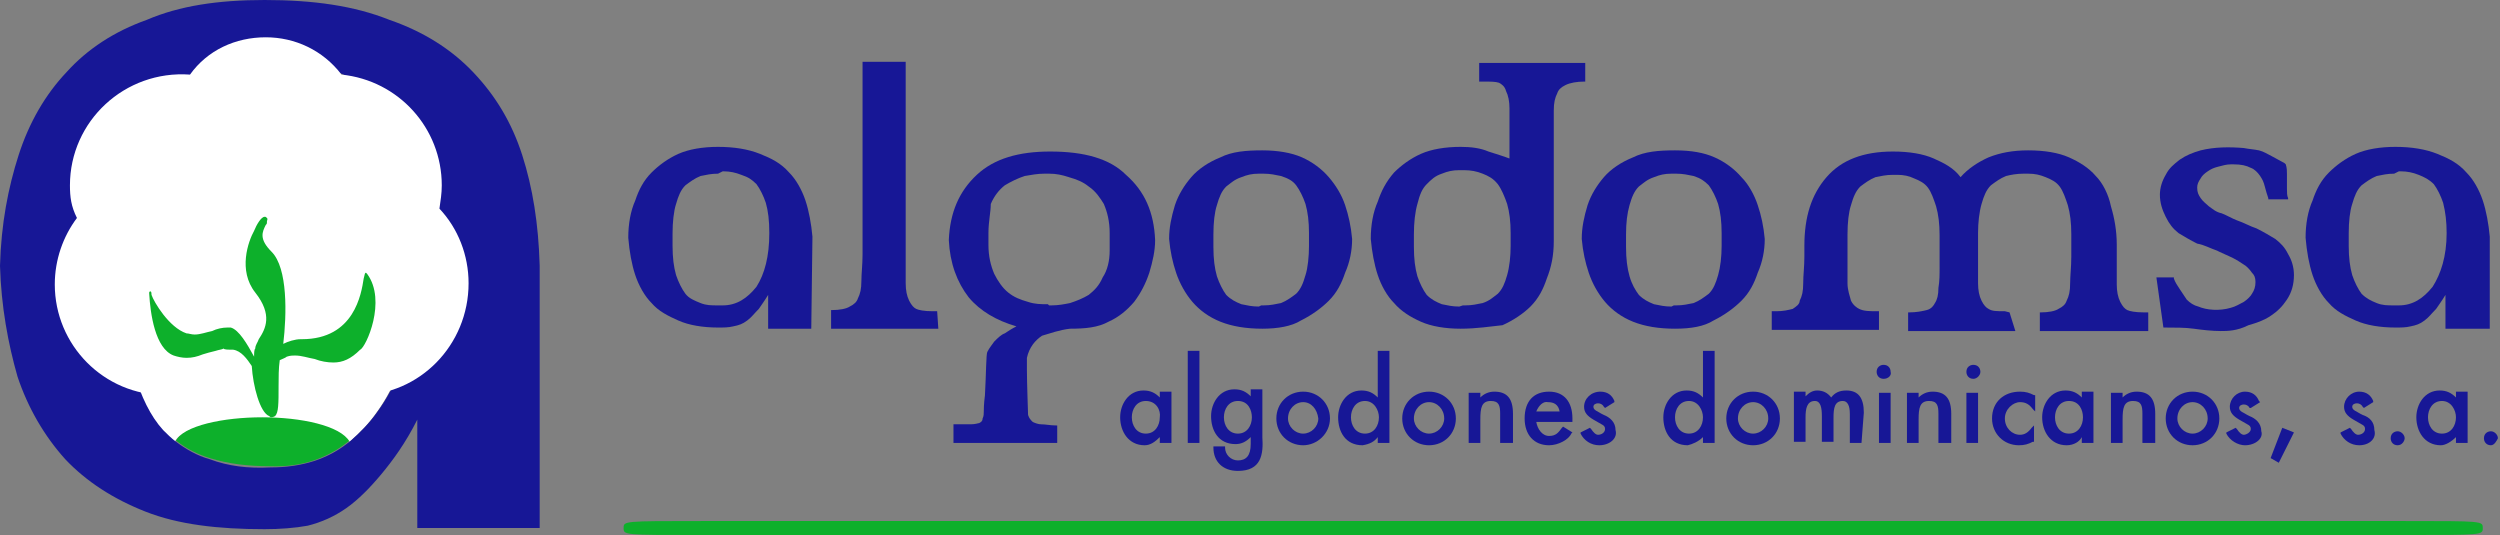 <svg width="257" height="55" viewBox="0 0 257 55" fill="none" xmlns="http://www.w3.org/2000/svg">
<rect x="0" y="0" width="257" height="55" fill="#808080" stroke="none"/>
<g clip-path="url(#clip0)">
<path d="M27.081 42.778C23.126 42.778 18.933 43.617 18.094 45.294C19.172 46.133 20.37 46.732 21.569 47.092C23.486 47.691 25.523 47.93 27.8 47.93C31.035 48.05 33.791 47.092 36.068 45.174C34.989 43.617 30.915 42.778 27.081 42.778Z" fill="#0DB02B"/>
<path d="M26.362 32.353C20.85 32.353 16.057 33.911 13.181 36.187C13.301 36.906 13.54 37.625 13.66 38.344C14.379 40.861 15.457 42.778 16.656 44.216C17.015 44.695 17.495 45.054 17.974 45.414C18.813 43.736 23.007 42.898 26.961 42.898C30.915 42.898 34.989 43.736 35.948 45.414C36.906 44.575 37.865 43.617 38.704 42.418C39.662 41.1 40.501 39.542 41.1 37.865C38.704 34.51 33.072 32.353 26.362 32.353Z" fill="white"/>
<path d="M43.017 25.523C43.017 30.316 42.418 34.39 41.22 37.745C40.621 39.423 39.782 40.98 38.824 42.298C37.985 43.497 37.026 44.455 36.068 45.294C33.791 47.211 31.035 48.05 27.8 48.05C25.523 48.17 23.486 47.93 21.569 47.211C20.25 46.852 19.052 46.133 18.094 45.414C17.614 45.054 17.135 44.575 16.776 44.216C15.457 42.778 14.499 40.741 13.78 38.344C13.66 37.745 13.421 37.026 13.301 36.187C12.941 34.15 12.701 31.754 12.701 29.118V25.163C12.701 21.569 13.061 18.573 13.78 16.057C14.499 13.54 15.577 11.623 16.776 10.185C18.094 8.867 19.651 7.789 21.569 7.19C23.486 6.59 25.523 6.351 27.8 6.351C30.076 6.231 32.113 6.59 34.031 7.19C35.948 7.789 37.505 8.747 38.824 10.185C40.142 11.623 41.22 13.66 41.939 16.057C42.658 18.453 43.017 21.449 43.017 25.044V25.523ZM53.682 15.937C52.603 12.582 50.926 9.826 48.649 7.429C46.373 5.033 43.497 3.235 40.022 2.037C36.427 0.599 32.233 0 27.2 0C22.407 0 18.453 0.599 15.098 2.037C11.743 3.235 8.987 5.033 6.83 7.429C4.673 9.706 2.996 12.582 1.917 15.937C0.839 19.292 0.12 23.006 0 27.32C0.12 31.514 0.839 35.349 1.797 38.704C2.876 41.939 4.553 44.815 6.71 47.211C8.867 49.488 11.623 51.285 14.978 52.603C18.333 53.922 22.407 54.401 27.2 54.401C28.758 54.401 30.316 54.281 31.634 54.041C33.072 53.682 34.39 53.083 35.588 52.244C36.786 51.405 37.985 50.207 39.183 48.769C40.381 47.331 41.699 45.534 42.898 43.137V53.922V54.281H55.479V53.922V39.183V31.394V28.159V27.32C55.359 23.006 54.76 19.292 53.682 15.937Z" fill="#171796"/>
<path d="M36.906 40.621C32.712 40.621 28.998 38.344 26.961 34.749C24.924 38.344 21.209 40.621 17.015 40.621C10.665 40.621 5.632 35.468 5.632 29.238C5.632 26.721 6.471 24.325 7.909 22.407C7.309 21.209 7.19 20.25 7.19 19.052C7.19 12.462 12.821 7.19 19.532 7.669C21.329 5.153 24.205 3.834 27.32 3.834C30.316 3.834 33.192 5.153 35.109 7.669C40.98 8.268 45.414 13.181 45.414 19.052C45.414 19.891 45.294 20.61 45.174 21.449C47.092 23.486 48.17 26.242 48.17 29.118C48.17 35.468 43.137 40.621 36.906 40.621Z" fill="white"/>
<path d="M37.745 28.159L37.625 28.039C37.505 28.039 37.505 28.159 37.386 28.638C37.146 30.196 36.427 34.869 31.035 34.869H30.915C30.316 34.869 29.597 35.109 29.118 35.349C29.477 32.353 29.597 27.56 27.919 25.882C26.601 24.564 26.961 23.845 27.32 23.126C27.44 23.006 27.44 23.006 27.44 22.767C27.44 22.647 27.56 22.527 27.44 22.407C27.32 22.288 27.32 22.288 27.201 22.288C26.841 22.288 26.362 23.126 26.122 23.726C25.523 24.804 24.445 27.8 26.242 30.076C28.039 32.353 27.32 33.791 26.601 34.869C26.482 35.229 26.242 35.468 26.242 35.828C26.122 35.948 26.122 36.307 26.122 36.667C25.403 35.349 24.564 33.911 23.726 33.671C23.606 33.671 23.486 33.671 23.366 33.671C22.887 33.671 22.288 33.791 21.808 34.031C21.209 34.15 20.61 34.39 20.011 34.39C19.651 34.39 19.412 34.27 19.172 34.27C17.375 33.671 15.817 31.035 15.577 30.316C15.577 30.196 15.577 29.956 15.457 29.956C15.338 29.956 15.338 30.076 15.338 30.076C15.338 30.196 15.338 30.196 15.338 30.196C15.457 32.233 15.937 35.828 17.854 36.547C18.213 36.667 18.693 36.786 19.172 36.786C19.771 36.786 20.251 36.667 20.85 36.427C21.209 36.307 21.689 36.187 22.168 36.068C22.527 35.948 22.767 35.948 23.007 35.828C23.007 35.948 23.486 35.948 23.965 35.948C24.804 36.068 25.403 36.906 25.882 37.625C26.002 39.662 26.721 42.418 27.68 42.778C27.8 42.898 27.8 42.898 27.919 42.898C28.039 42.898 28.279 42.778 28.279 42.778C28.638 42.418 28.638 41.46 28.638 39.662C28.638 38.824 28.638 37.865 28.758 37.026C28.998 36.906 29.357 36.786 29.477 36.667C29.837 36.547 30.076 36.547 30.316 36.547C31.035 36.547 31.634 36.786 32.353 36.906C32.952 37.146 33.671 37.266 34.27 37.266C35.229 37.266 36.068 36.906 37.026 35.948C37.625 35.708 39.782 30.915 37.745 28.159Z" fill="#0DB02B"/>
<path d="M247.2 55H72.135C64.107 55 64.107 55 64.107 54.281C64.107 53.562 64.107 53.562 72.135 53.562H247.2C255.229 53.562 255.229 53.562 255.229 54.281C255.229 55 255.229 55 247.2 55Z" fill="#0DB02B"/>
<path d="M73.813 17.854C73.094 17.854 72.614 17.974 72.015 18.094C71.416 18.333 70.937 18.693 70.457 19.052C69.978 19.532 69.739 20.131 69.499 20.97C69.259 21.688 69.139 22.887 69.139 23.965V25.283C69.139 26.482 69.259 27.44 69.499 28.279C69.739 28.998 70.098 29.717 70.457 30.196C70.817 30.675 71.416 30.915 72.015 31.155C72.614 31.394 73.094 31.394 73.813 31.394H74.052H74.292C75.73 31.394 76.808 30.675 77.767 29.477C78.606 28.159 79.085 26.362 79.085 23.965C79.085 22.647 78.965 21.688 78.725 20.85C78.486 20.131 78.126 19.412 77.767 18.933C77.288 18.453 76.928 18.213 76.209 17.974C75.61 17.734 75.011 17.614 74.412 17.614H74.292L73.813 17.854ZM83.399 33.791H78.965V30.316C78.606 30.915 78.246 31.394 78.007 31.754C77.527 32.233 77.288 32.593 76.808 32.952C76.329 33.312 75.969 33.431 75.37 33.551C74.891 33.671 74.412 33.671 73.813 33.671C72.255 33.671 70.817 33.431 69.739 32.952C68.66 32.473 67.701 31.994 66.983 31.155C66.264 30.436 65.665 29.357 65.305 28.279C64.945 27.2 64.706 25.882 64.586 24.444C64.586 23.006 64.826 21.689 65.305 20.61C65.665 19.532 66.144 18.573 66.983 17.734C67.701 17.015 68.66 16.296 69.739 15.817C70.817 15.338 72.255 15.098 73.813 15.098C75.49 15.098 76.928 15.338 78.126 15.817C79.325 16.296 80.283 16.776 81.122 17.734C81.841 18.453 82.44 19.532 82.8 20.61C83.159 21.689 83.399 23.006 83.519 24.325L83.399 33.791Z" fill="#171796"/>
<path d="M96.46 33.791H85.436V31.874H85.556C86.275 31.874 86.993 31.754 87.353 31.514C87.832 31.274 88.072 31.035 88.192 30.675C88.431 30.196 88.551 29.717 88.551 28.878C88.551 28.159 88.671 27.2 88.671 26.122V6.351H93.105V26.362C93.105 27.44 93.105 28.399 93.105 29.118C93.105 29.837 93.224 30.436 93.464 30.915C93.704 31.394 93.943 31.634 94.183 31.754C94.423 31.874 95.022 31.994 95.861 31.994H96.34L96.46 33.791Z" fill="#171796"/>
<path d="M129.651 31.394H129.891C130.61 31.394 131.089 31.274 131.688 31.155C132.288 30.915 132.767 30.556 133.246 30.196C133.725 29.717 133.965 29.118 134.205 28.279C134.444 27.56 134.564 26.362 134.564 25.283V23.965C134.564 22.767 134.444 21.808 134.205 20.97C133.965 20.25 133.606 19.532 133.246 19.052C132.887 18.573 132.407 18.333 131.688 18.094C131.089 17.974 130.61 17.854 129.891 17.854H129.651H129.412C128.693 17.854 128.214 17.974 127.614 18.213C126.895 18.453 126.536 18.813 126.057 19.172C125.577 19.651 125.338 20.25 125.098 21.089C124.858 21.808 124.739 22.887 124.739 24.085V25.403C124.739 26.601 124.858 27.56 125.098 28.399C125.338 29.118 125.697 29.837 126.057 30.316C126.536 30.795 127.015 31.035 127.614 31.274C128.214 31.394 128.693 31.514 129.412 31.514L129.651 31.394ZM129.771 33.791C128.094 33.791 126.656 33.551 125.458 33.072C124.259 32.593 123.301 31.874 122.582 31.035C121.863 30.196 121.264 29.118 120.904 28.039C120.545 26.961 120.305 25.882 120.185 24.564C120.185 23.366 120.425 22.288 120.784 21.089C121.144 20.011 121.743 19.052 122.462 18.213C123.181 17.375 124.259 16.656 125.458 16.177C126.656 15.577 128.094 15.457 129.771 15.457C131.329 15.457 132.767 15.697 133.845 16.177C134.924 16.656 135.882 17.375 136.601 18.213C137.32 19.052 137.919 20.011 138.279 21.089C138.638 22.168 138.878 23.246 138.998 24.564C138.998 25.762 138.758 26.961 138.279 28.039C137.919 29.118 137.44 30.076 136.601 30.915C135.882 31.634 134.924 32.353 133.725 32.952C132.767 33.551 131.329 33.791 129.771 33.791Z" fill="#171796"/>
<path d="M172.07 31.394H172.309C173.028 31.394 173.508 31.274 174.107 31.155C174.706 30.915 175.185 30.556 175.665 30.196C176.144 29.717 176.383 29.118 176.623 28.279C176.863 27.44 176.983 26.362 176.983 25.283V23.965C176.983 22.767 176.863 21.808 176.623 20.97C176.383 20.25 176.024 19.532 175.665 19.052C175.185 18.573 174.826 18.333 174.107 18.094C173.508 17.974 173.028 17.854 172.309 17.854H172.07H171.83C171.111 17.854 170.632 17.974 170.033 18.213C169.314 18.453 168.954 18.813 168.475 19.172C167.996 19.651 167.756 20.25 167.516 21.089C167.277 21.928 167.157 22.887 167.157 24.085V25.403C167.157 26.601 167.277 27.56 167.516 28.399C167.756 29.238 168.116 29.837 168.475 30.316C168.954 30.795 169.434 31.035 170.033 31.274C170.632 31.394 171.111 31.514 171.83 31.514L172.07 31.394ZM172.19 33.791C170.512 33.791 169.074 33.551 167.876 33.072C166.678 32.593 165.719 31.874 165 31.035C164.281 30.196 163.682 29.118 163.322 28.039C162.963 26.961 162.723 25.882 162.604 24.564C162.604 23.366 162.843 22.288 163.203 21.089C163.562 20.011 164.161 19.052 164.88 18.213C165.599 17.375 166.678 16.656 167.876 16.177C169.074 15.577 170.512 15.457 172.19 15.457C173.867 15.457 175.185 15.697 176.264 16.177C177.342 16.656 178.301 17.375 179.02 18.213C179.739 18.933 180.338 20.011 180.697 21.089C181.057 22.168 181.296 23.246 181.416 24.564C181.416 25.762 181.177 26.961 180.697 28.039C180.338 29.118 179.858 30.076 179.02 30.915C178.301 31.634 177.342 32.353 176.144 32.952C175.185 33.551 173.867 33.791 172.19 33.791Z" fill="#171796"/>
<path d="M207.179 34.031H196.155V32.113H196.275C196.993 32.113 197.593 31.994 198.072 31.874C198.551 31.754 198.791 31.394 198.911 31.155C199.15 30.795 199.27 30.316 199.27 29.597C199.39 28.878 199.39 28.279 199.39 27.44V27.32V24.205C199.39 23.006 199.27 22.048 199.031 21.209C198.791 20.49 198.551 19.771 198.192 19.292C197.832 18.813 197.353 18.573 196.754 18.333C196.274 18.094 195.675 17.974 195.076 17.974H194.837H194.597C193.878 17.974 193.399 18.094 192.8 18.213C192.2 18.453 191.721 18.813 191.242 19.172C190.763 19.651 190.523 20.25 190.283 21.089C190.044 21.808 189.924 22.887 189.924 24.085V26.362C189.924 27.44 189.924 28.399 189.924 29.118C189.924 29.837 190.163 30.436 190.283 30.915C190.523 31.394 190.882 31.634 191.122 31.754C191.601 31.994 192.2 31.994 193.039 31.994H193.159V33.911H182.135V31.994H182.614C183.333 31.994 183.813 31.874 184.292 31.754C184.651 31.514 185.011 31.274 185.011 30.915C185.251 30.436 185.37 29.956 185.37 29.118C185.37 28.279 185.49 27.44 185.49 26.362V25.283C185.49 22.288 186.209 20.011 187.767 18.213C189.325 16.416 191.601 15.577 194.597 15.577C196.274 15.577 197.712 15.817 198.791 16.296C199.869 16.776 200.828 17.255 201.547 18.213C202.266 17.375 203.344 16.656 204.423 16.177C205.621 15.697 206.939 15.457 208.497 15.457C210.174 15.457 211.612 15.697 212.691 16.177C213.769 16.656 214.728 17.255 215.447 18.094C216.166 18.813 216.765 20.011 217.004 21.209C217.364 22.407 217.603 23.726 217.603 25.163V26.482C217.603 27.56 217.603 28.518 217.603 29.238C217.603 29.956 217.723 30.556 217.963 31.035C218.203 31.514 218.442 31.754 218.682 31.874C218.922 31.994 219.521 32.113 220.359 32.113H220.839V34.031H209.695V32.113H209.815C210.534 32.113 211.253 31.994 211.612 31.754C212.092 31.514 212.331 31.274 212.451 30.915C212.691 30.436 212.81 29.956 212.81 29.118C212.81 28.399 212.93 27.44 212.93 26.362V24.085C212.93 22.887 212.81 21.928 212.571 21.089C212.331 20.37 212.091 19.651 211.732 19.172C211.373 18.693 210.893 18.453 210.294 18.213C209.695 17.974 209.216 17.854 208.497 17.854H208.257H208.017C207.298 17.854 206.699 17.974 206.22 18.094C205.621 18.333 205.142 18.693 204.662 19.052C204.183 19.532 203.943 20.131 203.704 20.97C203.464 21.808 203.344 22.887 203.344 23.965C203.344 24.205 203.344 24.444 203.344 24.684V26.362C203.344 27.44 203.344 28.399 203.344 29.118C203.344 29.837 203.464 30.436 203.704 30.915C203.943 31.394 204.183 31.634 204.423 31.754C204.782 31.994 205.261 31.994 206.1 31.994L206.58 32.113L207.179 34.031Z" fill="#171796"/>
<path d="M228.268 34.031C227.429 34.031 226.351 33.911 225.512 33.791C224.673 33.671 223.595 33.671 222.516 33.671H222.397L221.678 28.518H223.475V28.638C223.595 28.998 223.834 29.357 224.074 29.717C224.314 30.076 224.553 30.436 224.793 30.795C225.153 31.155 225.512 31.394 225.991 31.514C226.83 31.874 228.148 31.994 229.346 31.634C229.826 31.514 230.185 31.274 230.664 31.035C231.024 30.795 231.383 30.436 231.503 30.196C231.743 29.837 231.863 29.477 231.863 28.998C231.863 28.518 231.743 28.279 231.503 28.039C231.264 27.68 230.904 27.32 230.664 27.2C230.305 26.961 229.946 26.721 229.466 26.482C228.987 26.242 228.627 26.122 228.148 25.882L227.908 25.762C227.19 25.523 226.59 25.163 225.871 25.044C225.152 24.684 224.553 24.325 223.954 23.965C223.355 23.486 222.996 23.006 222.636 22.288C222.277 21.569 222.037 20.85 222.037 20.011C222.037 19.292 222.277 18.573 222.636 17.974C222.996 17.255 223.475 16.895 224.074 16.416C224.793 15.937 225.392 15.697 226.231 15.457C227.669 15.098 229.227 15.098 230.664 15.218C231.264 15.338 231.623 15.338 232.222 15.457C232.702 15.577 233.061 15.817 233.54 16.057C234.02 16.296 234.379 16.536 234.858 16.776L234.978 16.895C235.098 17.255 235.098 17.614 235.098 17.854C235.098 18.094 235.098 18.453 235.098 18.693V19.412C235.098 19.771 235.098 20.131 235.218 20.37V20.49H233.181V20.37C233.061 20.011 232.941 19.651 232.821 19.172C232.702 18.693 232.582 18.453 232.342 18.094C232.102 17.734 231.743 17.375 231.383 17.255C230.904 17.015 230.425 16.895 229.586 16.895H229.346C228.867 16.895 228.508 17.015 228.028 17.135C227.549 17.255 227.309 17.375 226.95 17.614C226.59 17.854 226.351 18.094 226.231 18.333C225.991 18.693 225.871 18.933 225.871 19.292C225.871 19.771 225.991 20.011 226.231 20.37C226.471 20.73 226.83 20.97 227.07 21.209C227.429 21.449 227.789 21.808 228.388 21.928C228.987 22.168 229.346 22.407 229.946 22.647C230.664 22.887 231.264 23.246 231.983 23.486C232.702 23.845 233.301 24.205 233.9 24.564C234.499 25.044 234.858 25.403 235.218 26.122C235.577 26.721 235.817 27.44 235.817 28.279C235.817 29.238 235.577 30.076 235.098 30.795C234.619 31.514 234.139 31.994 233.42 32.473C232.702 32.952 231.983 33.192 231.144 33.431C229.946 34.031 228.987 34.031 228.268 34.031Z" fill="#171796"/>
<path d="M246.122 17.854C245.403 17.854 244.924 17.974 244.325 18.094C243.725 18.333 243.246 18.693 242.767 19.052C242.288 19.532 242.048 20.131 241.808 20.97C241.569 21.688 241.449 22.767 241.449 23.965V25.283C241.449 26.482 241.569 27.44 241.808 28.279C242.048 28.998 242.407 29.717 242.767 30.196C243.246 30.675 243.725 30.915 244.325 31.155C244.924 31.394 245.403 31.394 246.122 31.394H246.362H246.601C248.039 31.394 249.118 30.675 250.076 29.477C250.915 28.159 251.514 26.362 251.514 23.965C251.514 22.767 251.394 21.808 251.155 20.85C250.915 20.131 250.556 19.412 250.196 18.933C249.717 18.453 249.237 18.213 248.638 17.974C248.039 17.734 247.44 17.614 246.841 17.614H246.601L246.122 17.854ZM255.828 33.791H251.394V30.316C251.035 30.915 250.675 31.394 250.436 31.754C249.956 32.233 249.717 32.593 249.237 32.952C248.758 33.312 248.399 33.431 247.8 33.551C247.32 33.671 246.841 33.671 246.242 33.671C244.684 33.671 243.246 33.431 242.168 32.952C241.089 32.473 240.131 31.994 239.412 31.155C238.693 30.436 238.094 29.357 237.734 28.279C237.375 27.2 237.135 25.882 237.015 24.444C237.015 23.006 237.255 21.689 237.734 20.61C238.094 19.532 238.573 18.573 239.412 17.734C240.131 17.015 241.089 16.296 242.168 15.817C243.246 15.338 244.684 15.098 246.242 15.098C247.919 15.098 249.357 15.338 250.556 15.817C251.754 16.296 252.712 16.776 253.551 17.734C254.27 18.453 254.869 19.532 255.229 20.61C255.588 21.689 255.828 23.006 255.948 24.325V33.791H255.828Z" fill="#171796"/>
<path d="M150.381 31.394H150.621C151.34 31.394 151.819 31.274 152.418 31.155C153.137 30.915 153.497 30.555 153.976 30.196C154.455 29.717 154.695 29.118 154.935 28.279C155.174 27.44 155.294 26.362 155.294 25.283V23.965C155.294 22.767 155.174 21.808 154.935 20.97C154.695 20.25 154.336 19.412 153.976 18.933C153.497 18.333 153.017 18.094 152.418 17.854C151.819 17.614 151.22 17.494 150.501 17.494H150.261H150.022C149.303 17.494 148.824 17.614 148.224 17.854C147.505 18.094 147.146 18.453 146.667 18.933C146.187 19.412 145.948 20.011 145.708 20.97C145.468 21.808 145.349 22.887 145.349 24.085V25.403C145.349 26.601 145.468 27.56 145.708 28.399C145.948 29.118 146.307 29.837 146.667 30.316C147.146 30.795 147.625 31.035 148.224 31.274C148.824 31.394 149.303 31.514 150.022 31.514L150.381 31.394ZM150.142 33.791C148.584 33.791 147.146 33.551 146.068 33.072C144.989 32.593 144.031 31.994 143.312 31.155C142.593 30.436 141.993 29.357 141.634 28.279C141.275 27.2 141.035 25.882 140.915 24.564C140.915 23.126 141.155 21.808 141.634 20.73C141.993 19.651 142.473 18.693 143.312 17.734C144.031 17.015 144.989 16.296 146.068 15.817C147.146 15.338 148.584 15.098 150.142 15.098C151.22 15.098 152.179 15.218 153.017 15.577C153.736 15.817 154.575 16.057 155.174 16.296V13.9C155.174 12.821 155.174 11.863 155.174 11.144C155.174 10.425 155.054 9.826 154.815 9.346C154.695 8.867 154.336 8.627 154.096 8.508C153.736 8.388 153.257 8.388 152.538 8.388H152.059V6.471H162.963V8.388H162.843C162.124 8.388 161.405 8.508 160.926 8.747C160.447 8.987 160.207 9.227 160.087 9.586C159.848 10.065 159.728 10.545 159.728 11.383C159.728 12.102 159.728 13.061 159.728 14.139V24.804C159.728 26.242 159.488 27.44 159.009 28.638C158.649 29.717 158.17 30.675 157.331 31.514C156.612 32.233 155.534 32.952 154.455 33.431C153.257 33.551 151.819 33.791 150.142 33.791Z" fill="#171796"/>
<path d="M107.843 31.394H108.083C108.802 31.394 109.401 31.274 110 31.155C110.719 30.915 111.318 30.675 111.917 30.316C112.516 29.837 112.996 29.357 113.355 28.518C113.834 27.8 114.074 26.841 114.074 25.762V23.965C114.074 22.767 113.834 21.808 113.475 20.97C113.115 20.37 112.636 19.651 111.917 19.172C111.318 18.693 110.719 18.453 109.88 18.213C109.161 17.974 108.562 17.854 107.843 17.854H107.604H107.364C106.645 17.854 106.046 17.974 105.327 18.094C104.608 18.333 103.889 18.693 103.29 19.052C102.691 19.532 102.211 20.131 101.852 20.97C101.852 21.808 101.612 22.767 101.612 23.965V25.163C101.612 26.362 101.852 27.32 102.211 28.159C102.571 28.878 103.05 29.597 103.649 30.076C104.248 30.556 104.848 30.795 105.686 31.035C106.405 31.274 107.004 31.274 107.723 31.274L107.843 31.394ZM108.682 45.534H98.017V43.617H98.137C98.856 43.617 99.335 43.617 99.815 43.617C100.294 43.617 100.534 43.497 100.654 43.497C100.893 43.377 101.013 43.257 101.013 43.017C101.133 42.778 101.133 42.538 101.133 42.298C101.133 42.059 101.133 41.58 101.253 40.621C101.373 38.464 101.373 36.427 101.492 36.187C101.732 35.708 101.972 35.468 102.211 35.109C102.571 34.749 102.93 34.39 103.29 34.27C103.649 34.031 104.009 33.791 104.488 33.551C102.451 32.952 100.773 31.994 99.575 30.556C98.377 28.998 97.658 27.081 97.538 24.684C97.658 21.808 98.617 19.651 100.414 17.974C102.211 16.296 104.728 15.577 107.963 15.577C111.438 15.577 114.074 16.296 115.752 17.974C117.669 19.651 118.627 21.808 118.747 24.684C118.747 25.762 118.508 26.841 118.148 28.039C117.789 29.118 117.309 30.076 116.59 31.035C115.871 31.874 115.033 32.593 113.954 33.072C112.876 33.671 111.558 33.791 110 33.791C108.922 33.911 107.963 34.27 107.124 34.51C106.405 34.989 105.806 35.708 105.566 36.786C105.566 36.906 105.566 37.386 105.566 37.985C105.566 39.423 105.686 42.418 105.686 42.658C105.806 43.017 105.926 43.137 106.166 43.377C106.405 43.497 106.765 43.617 107.004 43.617C107.484 43.617 107.963 43.736 108.562 43.736H108.682V45.534Z" fill="#171796"/>
<path d="M117.789 41.22C116.83 41.22 116.351 42.059 116.351 42.898C116.351 43.736 116.83 44.575 117.789 44.575C118.747 44.575 119.227 43.736 119.227 42.898C119.346 42.179 118.867 41.22 117.789 41.22ZM117.669 45.773C115.991 45.773 115.152 44.336 115.152 42.898C115.152 41.58 115.991 40.142 117.549 40.142C118.268 40.142 118.747 40.381 119.227 40.861V40.261H120.425V45.534H119.227V44.935C118.747 45.414 118.268 45.773 117.669 45.773Z" fill="#171796"/>
<path d="M123.301 45.534H122.102V36.068H123.301V45.534Z" fill="#171796"/>
<path d="M127.255 41.22C126.296 41.22 125.817 42.059 125.817 42.898C125.817 43.736 126.296 44.575 127.255 44.575C128.213 44.575 128.693 43.736 128.693 42.898C128.693 42.179 128.333 41.22 127.255 41.22ZM127.255 48.41C125.697 48.41 124.739 47.451 124.739 46.013V45.893H125.937V46.013C125.937 46.732 126.536 47.331 127.255 47.331C128.094 47.331 128.573 46.852 128.573 45.654V44.935C128.094 45.414 127.614 45.654 127.015 45.654C125.218 45.654 124.499 44.216 124.499 42.778C124.499 41.46 125.338 40.022 126.895 40.022C127.614 40.022 128.094 40.261 128.573 40.741V40.022H129.771V44.935C129.891 46.732 129.651 48.41 127.255 48.41Z" fill="#171796"/>
<path d="M133.965 41.34C133.126 41.34 132.407 42.059 132.407 43.017C132.407 43.856 133.126 44.575 133.965 44.575C134.804 44.575 135.523 43.856 135.523 43.017C135.403 42.059 134.804 41.34 133.965 41.34ZM133.965 45.773C132.407 45.773 131.209 44.575 131.209 43.017C131.209 41.46 132.407 40.261 133.965 40.261C135.523 40.261 136.721 41.46 136.721 43.017C136.721 44.575 135.403 45.773 133.965 45.773Z" fill="#171796"/>
<path d="M140.316 41.22C139.357 41.22 138.878 42.059 138.878 42.898C138.878 43.736 139.357 44.575 140.316 44.575C141.275 44.575 141.754 43.736 141.754 42.898C141.754 42.179 141.275 41.22 140.316 41.22ZM140.076 45.773C138.279 45.773 137.56 44.336 137.56 42.898C137.56 41.58 138.399 40.142 139.956 40.142C140.675 40.142 141.155 40.381 141.634 40.861V36.068H142.832V45.534H141.634V44.935C141.275 45.414 140.795 45.654 140.076 45.773Z" fill="#171796"/>
<path d="M146.906 41.34C146.068 41.34 145.349 42.059 145.349 43.017C145.349 43.856 146.068 44.575 146.906 44.575C147.745 44.575 148.464 43.856 148.464 43.017C148.464 42.059 147.745 41.34 146.906 41.34ZM146.906 45.773C145.349 45.773 144.15 44.575 144.15 43.017C144.15 41.46 145.349 40.261 146.906 40.261C148.464 40.261 149.662 41.46 149.662 43.017C149.662 44.575 148.464 45.773 146.906 45.773Z" fill="#171796"/>
<path d="M155.414 45.534H154.216V42.538C154.216 41.699 154.096 41.22 153.257 41.22C152.298 41.22 152.179 41.939 152.179 43.137V45.534H150.98V40.381H152.179V40.861C152.538 40.501 153.017 40.261 153.617 40.261C154.935 40.261 155.534 40.98 155.534 42.538V45.534H155.414Z" fill="#171796"/>
<path d="M157.93 42.298H160.327C160.207 41.58 159.728 41.34 159.129 41.34C158.649 41.22 158.17 41.699 157.93 42.298ZM159.248 45.773C157.691 45.773 156.732 44.695 156.732 43.017C156.732 41.22 157.691 40.261 159.248 40.261C160.806 40.261 161.645 41.34 161.645 43.017V43.377H157.93C158.05 44.096 158.529 44.815 159.248 44.815C159.967 44.815 160.207 44.455 160.566 43.976L160.686 43.856L161.645 44.455L161.525 44.575C161.285 45.174 160.207 45.773 159.248 45.773Z" fill="#171796"/>
<path d="M164.401 45.773C163.562 45.773 162.843 45.294 162.484 44.575V44.455L163.442 43.976L163.562 44.096C163.802 44.455 164.041 44.695 164.281 44.695C164.641 44.695 165 44.455 165 44.096C165 43.856 164.88 43.736 164.64 43.617L163.802 43.137C163.203 42.778 162.843 42.418 162.843 41.819C162.843 40.98 163.562 40.261 164.521 40.261C165.24 40.261 165.719 40.621 165.959 41.22V41.34L165 41.939L164.88 41.819C164.76 41.58 164.521 41.46 164.281 41.46C164.041 41.46 163.802 41.58 163.802 41.819C163.802 42.179 164.281 42.298 164.64 42.538L164.88 42.658C165.479 42.898 166.078 43.377 166.078 44.216C166.318 45.054 165.479 45.773 164.401 45.773Z" fill="#171796"/>
<path d="M173.627 41.22C172.669 41.22 172.19 42.059 172.19 42.898C172.19 43.736 172.669 44.575 173.627 44.575C174.586 44.575 175.065 43.736 175.065 42.898C175.065 42.179 174.586 41.22 173.627 41.22ZM173.508 45.773C171.71 45.773 170.991 44.336 170.991 42.898C170.991 41.58 171.83 40.142 173.388 40.142C174.107 40.142 174.586 40.381 175.065 40.861V36.068H176.264V45.534H175.065V44.935C174.586 45.414 173.987 45.654 173.508 45.773Z" fill="#171796"/>
<path d="M180.218 41.34C179.379 41.34 178.66 42.059 178.66 43.017C178.66 43.856 179.379 44.575 180.218 44.575C181.057 44.575 181.776 43.856 181.776 43.017C181.776 42.059 181.057 41.34 180.218 41.34ZM180.218 45.773C178.66 45.773 177.462 44.575 177.462 43.017C177.462 41.46 178.66 40.261 180.218 40.261C181.776 40.261 182.974 41.46 182.974 43.017C182.974 44.575 181.776 45.773 180.218 45.773Z" fill="#171796"/>
<path d="M191.362 45.534H190.163V42.538C190.163 41.699 189.924 41.22 189.444 41.22C188.606 41.22 188.486 41.939 188.486 42.898V45.414H187.288V42.778C187.288 41.939 187.168 41.22 186.569 41.22C185.73 41.22 185.61 42.059 185.61 42.898V45.414H184.412V40.261H185.61V40.741C185.969 40.381 186.329 40.142 186.808 40.142C187.407 40.142 187.887 40.381 188.246 40.861C188.606 40.381 189.085 40.142 189.804 40.142C191.002 40.142 191.601 40.861 191.601 42.418L191.362 45.534Z" fill="#171796"/>
<path d="M193.638 38.943C193.159 38.943 192.919 38.584 192.919 38.224C192.919 37.745 193.279 37.505 193.638 37.505C194.118 37.505 194.357 37.865 194.357 38.224C194.477 38.584 194.118 38.943 193.638 38.943ZM194.357 45.534H193.159V40.381H194.357V45.534Z" fill="#171796"/>
<path d="M200.468 45.534H199.27V42.538C199.27 41.699 199.15 41.22 198.312 41.22C197.353 41.22 197.233 41.939 197.233 43.137V45.534H196.035V40.381H197.233V40.861C197.593 40.501 198.072 40.261 198.671 40.261C199.989 40.261 200.588 40.98 200.588 42.538V45.534H200.468Z" fill="#171796"/>
<path d="M202.865 38.943C202.386 38.943 202.146 38.584 202.146 38.224C202.146 37.745 202.505 37.505 202.865 37.505C203.344 37.505 203.584 37.865 203.584 38.224C203.584 38.584 203.224 38.943 202.865 38.943ZM203.344 45.534H202.146V40.381H203.344V45.534Z" fill="#171796"/>
<path d="M207.538 45.773C205.98 45.773 204.782 44.575 204.782 43.017C204.782 41.34 205.98 40.261 207.658 40.261C208.257 40.261 208.617 40.381 209.096 40.621H209.216V42.298L208.976 42.059C208.617 41.58 208.257 41.34 207.658 41.34C206.939 41.34 206.1 42.059 206.1 43.017C206.1 43.976 206.819 44.695 207.658 44.695C208.137 44.695 208.497 44.455 208.856 43.976L209.096 43.736V45.414H208.976C208.497 45.654 208.137 45.773 207.538 45.773Z" fill="#171796"/>
<path d="M212.691 41.22C211.732 41.22 211.253 42.059 211.253 42.898C211.253 43.736 211.732 44.575 212.691 44.575C213.649 44.575 214.129 43.736 214.129 42.898C214.129 42.179 213.769 41.22 212.691 41.22ZM212.451 45.773C210.773 45.773 209.935 44.336 209.935 42.898C209.935 41.58 210.773 40.142 212.331 40.142C213.05 40.142 213.529 40.381 214.009 40.861V40.261H215.207V45.534H214.009V44.935C213.769 45.414 213.17 45.773 212.451 45.773Z" fill="#171796"/>
<path d="M221.438 45.534H220.24V42.538C220.24 41.699 220.12 41.22 219.281 41.22C218.322 41.22 218.203 41.939 218.203 43.137V45.534H217.004V40.381H218.203V40.861C218.562 40.501 219.041 40.261 219.641 40.261C220.959 40.261 221.558 40.98 221.558 42.538V45.534H221.438Z" fill="#171796"/>
<path d="M225.392 41.34C224.553 41.34 223.834 42.059 223.834 43.017C223.834 43.856 224.553 44.575 225.392 44.575C226.231 44.575 226.95 43.856 226.95 43.017C226.95 42.059 226.231 41.34 225.392 41.34ZM225.392 45.773C223.834 45.773 222.636 44.575 222.636 43.017C222.636 41.46 223.834 40.261 225.392 40.261C226.95 40.261 228.148 41.46 228.148 43.017C228.148 44.575 226.95 45.773 225.392 45.773Z" fill="#171796"/>
<path d="M230.784 45.773C230.065 45.773 229.227 45.294 228.867 44.575V44.455L229.826 43.976L229.946 44.096C230.185 44.455 230.425 44.695 230.665 44.695C230.904 44.695 231.383 44.455 231.383 44.096C231.383 43.856 231.264 43.736 231.024 43.617L230.185 43.137C229.586 42.778 229.227 42.418 229.227 41.819C229.227 40.98 229.946 40.261 230.784 40.261C231.503 40.261 231.983 40.621 232.222 41.22L232.342 41.34L231.383 41.939H231.264C231.144 41.699 230.904 41.58 230.665 41.58C230.425 41.58 230.185 41.699 230.185 41.939C230.185 42.298 230.665 42.418 231.024 42.658L231.264 42.778C231.863 43.017 232.462 43.497 232.462 44.336C232.702 45.054 231.863 45.773 230.784 45.773Z" fill="#171796"/>
<path d="M234.259 47.571L233.42 47.092L234.619 43.976L235.817 44.455L234.259 47.571Z" fill="#171796"/>
<path d="M242.527 45.773C241.688 45.773 240.97 45.294 240.61 44.575V44.455L241.569 43.976L241.688 44.096C241.928 44.455 242.168 44.695 242.407 44.695C242.767 44.695 243.126 44.455 243.126 44.096C243.126 43.856 243.007 43.736 242.767 43.617L241.928 43.137C241.329 42.778 240.97 42.418 240.97 41.819C240.97 40.98 241.688 40.261 242.527 40.261C243.246 40.261 243.726 40.621 243.965 41.22V41.34L243.007 41.939L242.887 41.819C242.767 41.58 242.527 41.46 242.288 41.46C242.048 41.46 241.808 41.58 241.808 41.819C241.808 42.179 242.288 42.298 242.647 42.538L242.887 42.658C243.606 42.898 244.085 43.377 244.085 44.216C244.325 45.054 243.606 45.773 242.527 45.773Z" fill="#171796"/>
<path d="M246.481 45.773C246.002 45.773 245.763 45.414 245.763 45.054C245.763 44.575 246.122 44.336 246.481 44.336C246.841 44.336 247.2 44.695 247.2 45.054C247.2 45.294 246.961 45.773 246.481 45.773Z" fill="#171796"/>
<path d="M251.035 41.22C250.076 41.22 249.597 42.059 249.597 42.898C249.597 43.736 250.076 44.575 251.035 44.575C251.993 44.575 252.473 43.736 252.473 42.898C252.473 42.179 251.993 41.22 251.035 41.22ZM250.915 45.773C249.237 45.773 248.399 44.336 248.399 42.898C248.399 41.58 249.237 40.142 250.795 40.142C251.514 40.142 251.993 40.381 252.473 40.861V40.261H253.671V45.534H252.473V44.935C251.993 45.414 251.394 45.773 250.915 45.773Z" fill="#171796"/>
<path d="M256.068 45.773C255.588 45.773 255.349 45.414 255.349 45.054C255.349 44.575 255.708 44.336 256.068 44.336C256.427 44.336 256.786 44.695 256.786 45.054C256.667 45.294 256.427 45.773 256.068 45.773Z" fill="#171796"/>
</g>
<defs>
<clipPath id="clip0">
<rect width="256.786" height="55" fill="white"/>
</clipPath>
</defs>
</svg>
